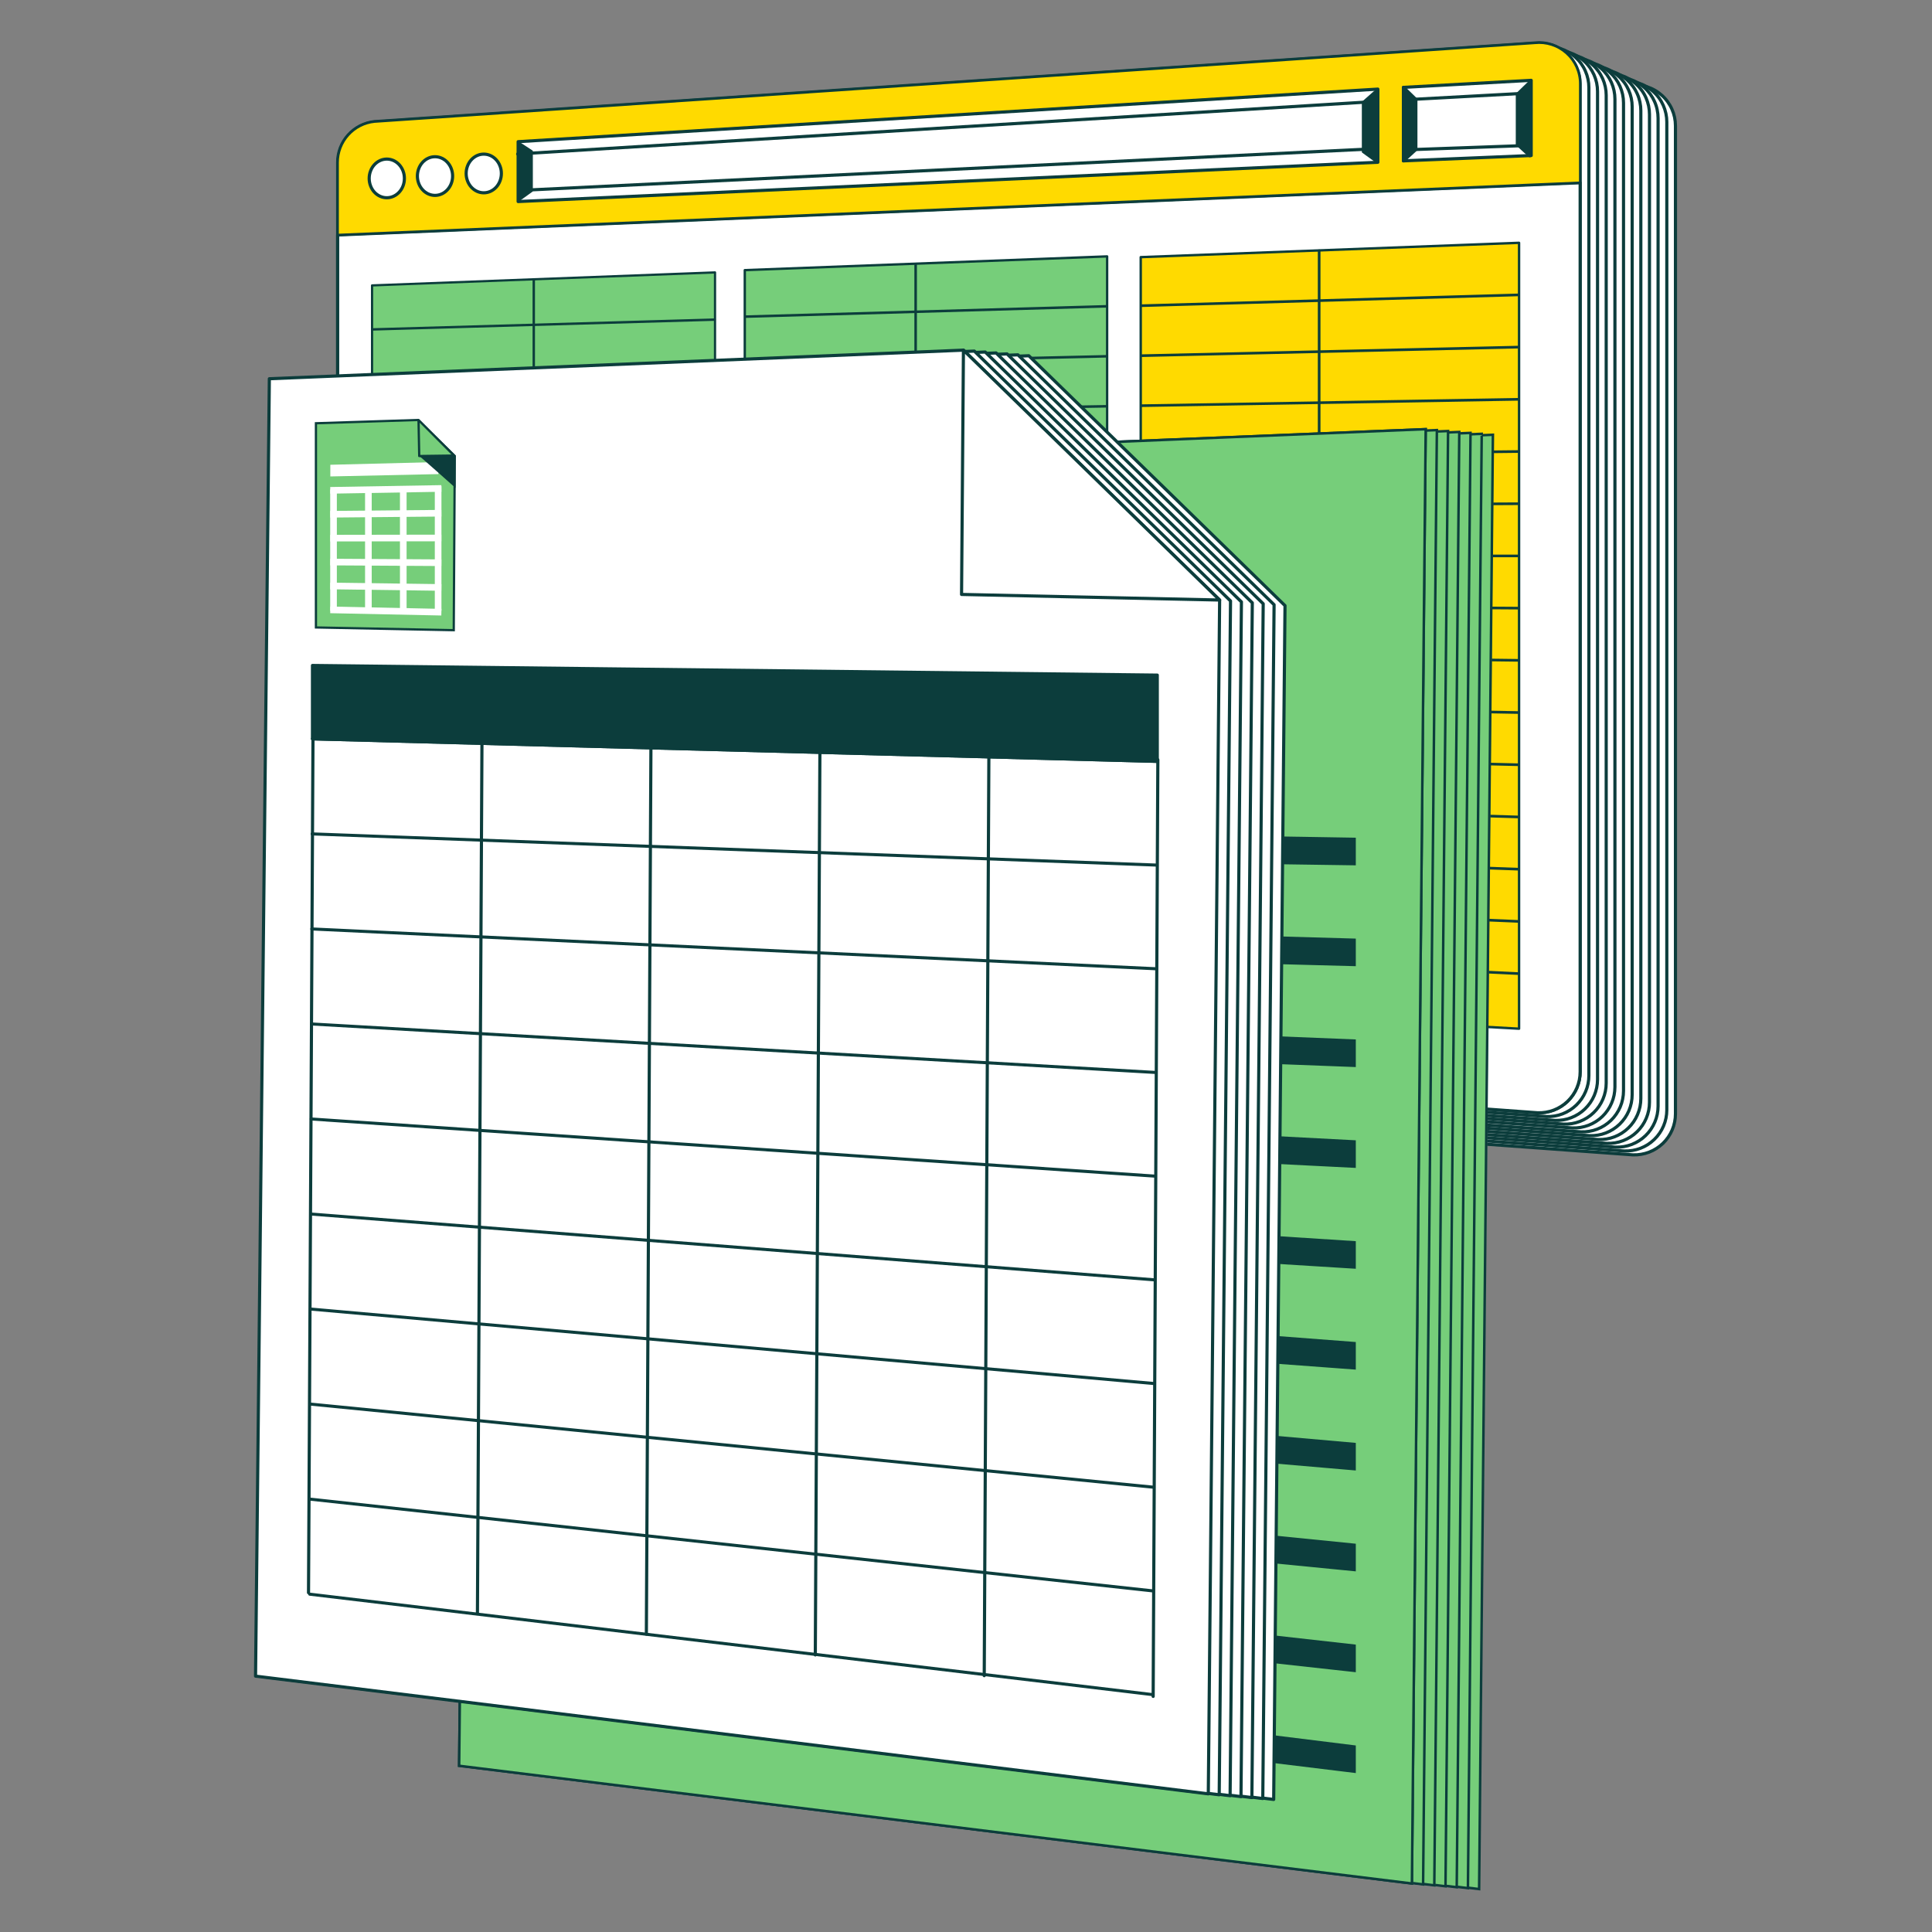 <svg xmlns="http://www.w3.org/2000/svg" xmlns:xlink="http://www.w3.org/1999/xlink" width="500" zoomAndPan="magnify" viewBox="0 0 375 375" height="500" preserveAspectRatio="xMidYMid meet" version="1.2"><rect x="0" y="0" width="375" height="375" fill="#808080" stroke="none"/><defs><clipPath id="4df55a8077"><path d="M 84 16 L 325.895 16 L 325.895 225 L 84 225 Z M 84 16 "/></clipPath><clipPath id="eae12db451"><path d="M 83 16 L 325.895 16 L 325.895 225 L 83 225 Z M 83 16 "/></clipPath><clipPath id="b22c5b8305"><path d="M 95 77 L 297 77 L 297 367.066 L 95 367.066 Z M 95 77 "/></clipPath><clipPath id="6c0696b68a"><path d="M 93 77 L 295 77 L 295 367.066 L 93 367.066 Z M 93 77 "/></clipPath><clipPath id="9d358bb4a9"><path d="M 90 77 L 293 77 L 293 367.066 L 90 367.066 Z M 90 77 "/></clipPath><clipPath id="b20746a891"><path d="M 88 77 L 291 77 L 291 367.066 L 88 367.066 Z M 88 77 "/></clipPath><clipPath id="422e8b8c06"><path d="M 86 76 L 289 76 L 289 367.066 L 86 367.066 Z M 86 76 "/></clipPath><clipPath id="49a5a05d2c"><path d="M 84 76 L 286 76 L 286 367.066 L 84 367.066 Z M 84 76 "/></clipPath><clipPath id="7050534834"><path d="M 82 76 L 284 76 L 284 367.066 L 82 367.066 Z M 82 76 "/></clipPath><clipPath id="317880407c"><path d="M 82 76 L 284 76 L 284 367.066 L 82 367.066 Z M 82 76 "/></clipPath><clipPath id="df6a760ee8"><path d="M 49.145 67 L 237 67 L 237 349 L 49.145 349 Z M 49.145 67 "/></clipPath><clipPath id="81c2149c52"><path d="M 49.145 67 L 238 67 L 238 349 L 49.145 349 Z M 49.145 67 "/></clipPath><clipPath id="653c6b7db2"><path d="M 49.145 76 L 104 76 L 104 114 L 49.145 114 Z M 49.145 76 "/></clipPath><clipPath id="fe710f1b9d"><path d="M 49.145 81 L 104 81 L 104 119 L 49.145 119 Z M 49.145 81 "/></clipPath><clipPath id="b14f427251"><path d="M 49.145 86 L 104 86 L 104 123 L 49.145 123 Z M 49.145 86 "/></clipPath><clipPath id="a628591467"><path d="M 49.145 90 L 104 90 L 104 128 L 49.145 128 Z M 49.145 90 "/></clipPath><clipPath id="a6013d1641"><path d="M 49.145 95 L 104 95 L 104 133 L 49.145 133 Z M 49.145 95 "/></clipPath><clipPath id="cf0770f80b"><path d="M 49.145 100 L 104 100 L 104 138 L 49.145 138 Z M 49.145 100 "/></clipPath></defs><g id="c427517d2a"><g clip-rule="nonzero" clip-path="url(#4df55a8077)"><path style=" stroke:none;fill-rule:nonzero;fill:#ffffff;fill-opacity:1;" d="M 316.598 16.504 L 91.188 31.773 C 90.699 31.828 90.223 31.922 89.754 32.062 C 89.285 32.199 88.832 32.379 88.398 32.602 C 87.965 32.824 87.551 33.086 87.164 33.383 C 86.777 33.68 86.418 34.012 86.094 34.375 C 85.766 34.738 85.477 35.129 85.219 35.547 C 84.965 35.961 84.75 36.398 84.578 36.855 C 84.402 37.312 84.27 37.781 84.184 38.262 C 84.094 38.742 84.051 39.227 84.051 39.715 L 84.051 199.852 C 84.051 200.363 84.098 200.871 84.195 201.371 C 84.293 201.875 84.438 202.363 84.629 202.84 C 84.82 203.312 85.055 203.766 85.332 204.195 C 85.613 204.625 85.93 205.023 86.285 205.391 C 86.641 205.762 87.027 206.09 87.445 206.383 C 87.867 206.68 88.309 206.93 88.777 207.137 C 89.246 207.348 89.727 207.508 90.227 207.621 C 90.727 207.738 91.23 207.805 91.742 207.824 L 317.156 224.215 C 317.691 224.234 318.223 224.199 318.75 224.109 C 319.277 224.023 319.793 223.883 320.293 223.691 C 320.793 223.5 321.27 223.262 321.719 222.973 C 322.172 222.684 322.59 222.355 322.977 221.984 C 323.359 221.613 323.707 221.207 324.008 220.766 C 324.312 220.324 324.57 219.855 324.777 219.363 C 324.988 218.871 325.145 218.363 325.25 217.836 C 325.359 217.312 325.41 216.781 325.41 216.246 L 325.41 24.43 C 325.41 23.871 325.352 23.32 325.238 22.773 C 325.121 22.227 324.949 21.699 324.719 21.188 C 324.492 20.676 324.215 20.195 323.887 19.746 C 323.559 19.293 323.188 18.879 322.77 18.508 C 322.355 18.133 321.906 17.805 321.422 17.527 C 320.938 17.246 320.43 17.023 319.898 16.848 C 319.367 16.676 318.82 16.562 318.266 16.504 C 317.711 16.445 317.156 16.445 316.598 16.504 Z M 316.598 16.504 "/></g><g clip-rule="nonzero" clip-path="url(#eae12db451)"><path style="fill:none;stroke-width:1.39;stroke-linecap:round;stroke-linejoin:round;stroke:#0c3d3c;stroke-opacity:1;stroke-miterlimit:4;" d="M 605.678 19.291 L 94.922 53.907 C 93.815 54.031 92.735 54.243 91.673 54.562 C 90.611 54.872 89.584 55.279 88.602 55.784 C 87.619 56.289 86.681 56.882 85.805 57.555 C 84.929 58.228 84.114 58.981 83.38 59.804 C 82.636 60.628 81.981 61.513 81.397 62.461 C 80.822 63.399 80.335 64.391 79.945 65.427 C 79.547 66.463 79.246 67.526 79.052 68.615 C 78.848 69.704 78.751 70.802 78.751 71.909 L 78.751 434.931 C 78.751 436.091 78.857 437.242 79.078 438.375 C 79.299 439.518 79.627 440.624 80.061 441.705 C 80.494 442.776 81.025 443.803 81.654 444.778 C 82.291 445.752 83.008 446.655 83.813 447.487 C 84.619 448.329 85.495 449.072 86.442 449.737 C 87.398 450.41 88.398 450.976 89.46 451.446 C 90.523 451.924 91.611 452.287 92.744 452.544 C 93.877 452.809 95.019 452.96 96.179 453.004 L 606.943 490.161 C 608.156 490.205 609.36 490.125 610.555 489.922 C 611.75 489.727 612.918 489.408 614.051 488.974 C 615.184 488.54 616.264 488 617.281 487.345 C 618.308 486.689 619.255 485.946 620.132 485.104 C 620.999 484.263 621.787 483.342 622.468 482.342 C 623.159 481.341 623.743 480.278 624.212 479.163 C 624.69 478.047 625.044 476.896 625.283 475.7 C 625.531 474.514 625.646 473.309 625.646 472.096 L 625.646 37.259 C 625.646 35.992 625.513 34.744 625.256 33.504 C 624.991 32.264 624.601 31.069 624.079 29.909 C 623.566 28.749 622.937 27.66 622.194 26.641 C 621.45 25.614 620.61 24.675 619.662 23.834 C 618.724 22.984 617.706 22.24 616.609 21.612 C 615.511 20.974 614.361 20.469 613.157 20.071 C 611.953 19.681 610.714 19.424 609.457 19.291 C 608.2 19.159 606.943 19.159 605.678 19.291 Z M 605.678 19.291 " transform="matrix(0.441,0,0,0.441,49.296,7.994)"/></g><path style="fill-rule:nonzero;fill:#ffffff;fill-opacity:1;stroke-width:1.39;stroke-linecap:round;stroke-linejoin:round;stroke:#0c3d3c;stroke-opacity:1;stroke-miterlimit:4;" d="M 601.872 17.609 L 91.107 52.233 C 90.009 52.348 88.929 52.561 87.867 52.879 C 86.805 53.189 85.778 53.606 84.796 54.11 C 83.805 54.606 82.875 55.199 81.999 55.872 C 81.114 56.554 80.308 57.298 79.565 58.122 C 78.83 58.945 78.166 59.831 77.591 60.778 C 77.016 61.726 76.529 62.709 76.131 63.745 C 75.732 64.781 75.44 65.844 75.237 66.933 C 75.033 68.022 74.936 69.12 74.936 70.227 L 74.936 433.23 C 74.936 434.39 75.051 435.542 75.272 436.675 C 75.485 437.817 75.812 438.924 76.246 440.005 C 76.679 441.076 77.219 442.103 77.848 443.077 C 78.476 444.051 79.193 444.955 79.999 445.787 C 80.804 446.628 81.689 447.372 82.636 448.036 C 83.583 448.709 84.592 449.276 85.646 449.745 C 86.708 450.224 87.805 450.587 88.938 450.843 C 90.062 451.109 91.213 451.26 92.373 451.304 L 603.128 488.461 C 604.341 488.505 605.545 488.425 606.74 488.221 C 607.944 488.027 609.103 487.708 610.236 487.274 C 611.369 486.84 612.449 486.291 613.475 485.645 C 614.493 484.989 615.44 484.245 616.317 483.395 C 617.193 482.554 617.972 481.633 618.653 480.633 C 619.344 479.632 619.928 478.578 620.397 477.462 C 620.875 476.347 621.229 475.195 621.477 474 C 621.716 472.813 621.84 471.609 621.84 470.396 L 621.84 35.576 C 621.84 34.31 621.707 33.061 621.442 31.822 C 621.176 30.582 620.787 29.386 620.273 28.226 C 619.76 27.075 619.131 25.986 618.379 24.959 C 617.636 23.932 616.795 23.002 615.856 22.152 C 614.909 21.302 613.892 20.567 612.794 19.929 C 611.696 19.3 610.546 18.787 609.342 18.397 C 608.138 18.007 606.908 17.742 605.651 17.609 C 604.385 17.476 603.128 17.476 601.872 17.609 Z M 601.872 17.609 " transform="matrix(0.441,0,0,0.441,49.296,7.994)"/><path style="fill-rule:nonzero;fill:#ffffff;fill-opacity:1;stroke-width:1.39;stroke-linecap:round;stroke-linejoin:round;stroke:#0c3d3c;stroke-opacity:1;stroke-miterlimit:4;" d="M 598.057 15.926 L 87.301 50.55 C 86.194 50.666 85.115 50.878 84.052 51.197 C 82.99 51.516 81.972 51.923 80.981 52.428 C 79.999 52.933 79.06 53.517 78.184 54.199 C 77.308 54.872 76.494 55.616 75.759 56.448 C 75.015 57.272 74.36 58.148 73.785 59.096 C 73.201 60.043 72.714 61.035 72.325 62.071 C 71.926 63.098 71.625 64.161 71.431 65.25 C 71.227 66.339 71.13 67.446 71.13 68.553 L 71.13 431.548 C 71.13 432.708 71.245 433.859 71.457 435.001 C 71.679 436.135 72.006 437.242 72.449 438.313 C 72.882 439.394 73.413 440.421 74.042 441.386 C 74.67 442.36 75.396 443.263 76.201 444.096 C 77.007 444.937 77.883 445.681 78.83 446.354 C 79.777 447.018 80.786 447.585 81.84 448.054 C 82.902 448.532 83.999 448.895 85.123 449.152 C 86.256 449.418 87.398 449.568 88.558 449.613 L 599.322 486.769 C 600.535 486.813 601.73 486.734 602.925 486.53 C 604.12 486.326 605.288 486.008 606.412 485.574 C 607.545 485.14 608.625 484.591 609.643 483.944 C 610.67 483.289 611.608 482.545 612.484 481.704 C 613.352 480.863 614.13 479.942 614.821 478.941 C 615.502 477.941 616.087 476.887 616.556 475.771 C 617.034 474.655 617.388 473.504 617.636 472.317 C 617.875 471.131 617.998 469.935 617.998 468.722 L 617.998 33.903 C 617.998 32.636 617.866 31.388 617.6 30.148 C 617.343 28.908 616.954 27.713 616.432 26.562 C 615.918 25.402 615.29 24.312 614.546 23.285 C 613.803 22.267 612.962 21.328 612.024 20.487 C 611.086 19.637 610.068 18.893 608.97 18.264 C 607.873 17.627 606.731 17.113 605.527 16.723 C 604.323 16.334 603.093 16.068 601.836 15.935 C 600.579 15.802 599.322 15.802 598.057 15.926 Z M 598.057 15.926 " transform="matrix(0.441,0,0,0.441,49.296,7.994)"/><path style="fill-rule:nonzero;fill:#ffffff;fill-opacity:1;stroke-width:1.39;stroke-linecap:round;stroke-linejoin:round;stroke:#0c3d3c;stroke-opacity:1;stroke-miterlimit:4;" d="M 594.251 14.253 L 83.486 48.859 C 82.388 48.974 81.309 49.196 80.246 49.506 C 79.184 49.824 78.158 50.232 77.175 50.736 C 76.184 51.241 75.254 51.826 74.378 52.507 C 73.493 53.18 72.688 53.933 71.944 54.757 C 71.209 55.58 70.546 56.466 69.97 57.404 C 69.395 58.352 68.908 59.344 68.51 60.38 C 68.111 61.416 67.819 62.479 67.616 63.568 C 67.421 64.657 67.315 65.755 67.324 66.862 L 67.324 429.856 C 67.315 431.017 67.43 432.168 67.651 433.31 C 67.873 434.443 68.2 435.55 68.634 436.631 C 69.067 437.702 69.598 438.729 70.227 439.704 C 70.864 440.678 71.581 441.581 72.387 442.413 C 73.192 443.246 74.068 443.998 75.015 444.662 C 75.971 445.327 76.972 445.893 78.034 446.372 C 79.096 446.841 80.184 447.204 81.317 447.47 C 82.45 447.726 83.592 447.877 84.752 447.921 L 595.508 485.104 C 596.72 485.14 597.933 485.06 599.128 484.865 C 600.323 484.662 601.491 484.343 602.624 483.909 C 603.757 483.475 604.837 482.926 605.864 482.271 C 606.89 481.615 607.837 480.872 608.705 480.021 C 609.581 479.18 610.36 478.259 611.05 477.259 C 611.732 476.249 612.316 475.195 612.785 474.071 C 613.254 472.955 613.617 471.795 613.856 470.608 C 614.095 469.422 614.21 468.217 614.21 467.004 L 614.21 32.22 C 614.21 30.954 614.077 29.705 613.821 28.465 C 613.555 27.226 613.166 26.021 612.652 24.87 C 612.139 23.71 611.511 22.621 610.758 21.594 C 610.015 20.575 609.174 19.637 608.236 18.787 C 607.289 17.937 606.271 17.202 605.173 16.564 C 604.076 15.935 602.925 15.422 601.721 15.032 C 600.517 14.642 599.287 14.377 598.03 14.244 C 596.765 14.12 595.508 14.12 594.251 14.253 Z M 594.251 14.253 " transform="matrix(0.441,0,0,0.441,49.296,7.994)"/><path style="fill-rule:nonzero;fill:#ffffff;fill-opacity:1;stroke-width:1.39;stroke-linecap:round;stroke-linejoin:round;stroke:#0c3d3c;stroke-opacity:1;stroke-miterlimit:4;" d="M 590.436 12.57 L 79.68 47.177 C 78.574 47.292 77.494 47.513 76.432 47.823 C 75.369 48.142 74.343 48.549 73.36 49.054 C 72.369 49.559 71.44 50.143 70.563 50.825 C 69.678 51.498 68.873 52.251 68.129 53.074 C 67.395 53.898 66.731 54.783 66.155 55.722 C 65.571 56.669 65.084 57.661 64.695 58.697 C 64.297 59.733 63.996 60.796 63.801 61.885 C 63.597 62.974 63.5 64.072 63.5 65.179 L 63.5 428.183 C 63.5 429.343 63.606 430.485 63.828 431.628 C 64.049 432.77 64.385 433.877 64.819 434.948 C 65.253 436.029 65.784 437.047 66.412 438.021 C 67.049 438.995 67.766 439.898 68.572 440.731 C 69.377 441.572 70.253 442.316 71.209 442.98 C 72.156 443.644 73.157 444.22 74.219 444.689 C 75.281 445.158 76.378 445.53 77.503 445.787 C 78.636 446.053 79.777 446.203 80.937 446.239 L 591.702 483.413 C 592.914 483.457 594.118 483.378 595.313 483.174 C 596.508 482.979 597.676 482.66 598.809 482.226 C 599.942 481.793 601.013 481.244 602.04 480.597 C 603.058 479.942 604.014 479.198 604.881 478.357 C 605.757 477.515 606.536 476.595 607.227 475.594 C 607.908 474.593 608.492 473.539 608.961 472.424 C 609.439 471.299 609.793 470.148 610.041 468.961 C 610.28 467.775 610.404 466.57 610.404 465.357 L 610.404 30.538 C 610.404 29.271 610.271 28.023 610.006 26.783 C 609.74 25.543 609.36 24.348 608.837 23.188 C 608.324 22.028 607.696 20.939 606.952 19.92 C 606.209 18.893 605.368 17.954 604.421 17.104 C 603.483 16.263 602.465 15.519 601.367 14.89 C 600.27 14.253 599.119 13.739 597.915 13.35 C 596.711 12.96 595.481 12.703 594.215 12.57 C 592.959 12.437 591.702 12.437 590.436 12.57 Z M 590.436 12.57 " transform="matrix(0.441,0,0,0.441,49.296,7.994)"/><path style="fill-rule:nonzero;fill:#ffffff;fill-opacity:1;stroke-width:1.39;stroke-linecap:round;stroke-linejoin:round;stroke:#0c3d3c;stroke-opacity:1;stroke-miterlimit:4;" d="M 586.63 10.888 L 75.874 45.503 C 74.768 45.618 73.688 45.831 72.626 46.149 C 71.563 46.459 70.537 46.867 69.545 47.371 C 68.563 47.876 67.634 48.469 66.748 49.142 C 65.872 49.815 65.058 50.568 64.323 51.392 C 63.58 52.215 62.925 53.101 62.341 54.048 C 61.765 54.987 61.278 55.979 60.88 57.015 C 60.491 58.051 60.19 59.114 59.986 60.203 C 59.791 61.292 59.685 62.39 59.694 63.497 L 59.694 426.5 C 59.694 427.66 59.8 428.812 60.022 429.945 C 60.243 431.087 60.57 432.194 61.004 433.266 C 61.438 434.346 61.978 435.373 62.606 436.339 C 63.235 437.313 63.951 438.216 64.766 439.057 C 65.571 439.889 66.447 440.633 67.395 441.306 C 68.342 441.97 69.351 442.537 70.413 443.007 C 71.466 443.485 72.564 443.848 73.697 444.105 C 74.83 444.37 75.971 444.521 77.131 444.556 L 587.887 481.713 C 589.099 481.757 590.303 481.677 591.507 481.474 C 592.702 481.279 593.861 480.96 594.994 480.526 C 596.127 480.092 597.207 479.543 598.225 478.897 C 599.252 478.242 600.199 477.498 601.075 476.656 C 601.942 475.815 602.721 474.894 603.412 473.894 C 604.102 472.893 604.677 471.839 605.155 470.723 C 605.625 469.599 605.987 468.448 606.226 467.261 C 606.465 466.074 606.589 464.87 606.589 463.657 L 606.589 28.864 C 606.589 27.598 606.457 26.34 606.2 25.1 C 605.934 23.861 605.545 22.665 605.031 21.505 C 604.518 20.354 603.89 19.256 603.146 18.238 C 602.394 17.21 601.553 16.272 600.615 15.431 C 599.677 14.58 598.65 13.837 597.561 13.208 C 596.464 12.57 595.313 12.066 594.1 11.676 C 592.897 11.277 591.666 11.021 590.409 10.888 C 589.153 10.755 587.887 10.755 586.63 10.888 Z M 586.63 10.888 " transform="matrix(0.441,0,0,0.441,49.296,7.994)"/><path style="fill-rule:nonzero;fill:#ffffff;fill-opacity:1;stroke-width:1.39;stroke-linecap:round;stroke-linejoin:round;stroke:#0c3d3c;stroke-opacity:1;stroke-miterlimit:4;" d="M 582.824 9.196 L 72.059 43.82 C 70.962 43.936 69.873 44.148 68.811 44.467 C 67.749 44.786 66.722 45.193 65.739 45.698 C 64.748 46.194 63.819 46.787 62.942 47.46 C 62.066 48.133 61.252 48.886 60.508 49.709 C 59.774 50.533 59.11 51.418 58.535 52.366 C 57.959 53.313 57.472 54.305 57.074 55.332 C 56.676 56.368 56.375 57.431 56.18 58.52 C 55.977 59.609 55.879 60.716 55.879 61.823 L 55.879 424.844 C 55.879 425.996 55.994 427.147 56.216 428.289 C 56.437 429.423 56.764 430.529 57.198 431.61 C 57.632 432.681 58.163 433.709 58.8 434.683 C 59.429 435.657 60.145 436.56 60.951 437.392 C 61.756 438.225 62.641 438.977 63.589 439.642 C 64.536 440.306 65.545 440.872 66.598 441.351 C 67.66 441.82 68.758 442.183 69.891 442.449 C 71.015 442.705 72.156 442.856 73.316 442.9 L 584.081 480.048 C 585.293 480.092 586.497 480.013 587.692 479.809 C 588.887 479.614 590.055 479.295 591.188 478.861 C 592.312 478.428 593.392 477.887 594.419 477.232 C 595.437 476.586 596.384 475.833 597.26 474.992 C 598.136 474.15 598.915 473.23 599.597 472.229 C 600.287 471.228 600.863 470.174 601.341 469.059 C 601.819 467.943 602.173 466.792 602.412 465.605 C 602.659 464.41 602.783 463.214 602.783 462.001 L 602.783 27.173 C 602.783 25.906 602.651 24.649 602.385 23.409 C 602.119 22.178 601.73 20.974 601.217 19.823 C 600.703 18.663 600.075 17.574 599.331 16.546 C 598.588 15.528 597.738 14.589 596.8 13.739 C 595.862 12.898 594.844 12.154 593.746 11.525 C 592.649 10.888 591.498 10.374 590.294 9.985 C 589.091 9.595 587.86 9.329 586.595 9.196 C 585.338 9.064 584.081 9.064 582.824 9.196 Z M 582.824 9.196 " transform="matrix(0.441,0,0,0.441,49.296,7.994)"/><path style="fill-rule:nonzero;fill:#ffffff;fill-opacity:1;stroke-width:1.39;stroke-linecap:round;stroke-linejoin:round;stroke:#0c3d3c;stroke-opacity:1;stroke-miterlimit:4;" d="M 579 7.523 L 68.253 42.138 C 67.147 42.253 66.067 42.474 65.005 42.784 C 63.943 43.103 62.916 43.511 61.933 44.015 C 60.942 44.52 60.013 45.105 59.128 45.786 C 58.251 46.459 57.446 47.203 56.702 48.027 C 55.959 48.859 55.304 49.736 54.72 50.683 C 54.144 51.631 53.658 52.623 53.259 53.659 C 52.87 54.695 52.569 55.757 52.365 56.847 C 52.171 57.936 52.064 59.034 52.073 60.141 L 52.073 423.162 C 52.073 424.322 52.188 425.464 52.41 426.598 C 52.631 427.74 52.967 428.838 53.401 429.91 C 53.835 430.981 54.375 432.008 55.003 432.974 C 55.631 433.948 56.357 434.842 57.163 435.674 C 57.968 436.507 58.844 437.259 59.791 437.915 C 60.738 438.579 61.748 439.146 62.801 439.615 C 63.863 440.084 64.952 440.447 66.085 440.713 C 67.209 440.97 68.35 441.12 69.51 441.156 L 580.266 478.321 C 581.479 478.366 582.682 478.286 583.877 478.091 C 585.081 477.887 586.24 477.577 587.373 477.144 C 588.506 476.71 589.586 476.169 590.604 475.523 C 591.631 474.877 592.578 474.124 593.454 473.291 C 594.33 472.45 595.109 471.529 595.8 470.529 C 596.49 469.537 597.074 468.474 597.543 467.358 C 598.021 466.252 598.384 465.1 598.632 463.914 C 598.871 462.718 598.995 461.523 599.004 460.31 L 599.004 25.49 C 599.004 24.224 598.871 22.966 598.606 21.727 C 598.34 20.487 597.951 19.291 597.437 18.131 C 596.915 16.971 596.287 15.882 595.543 14.855 C 594.791 13.828 593.95 12.889 593.003 12.048 C 592.065 11.198 591.047 10.454 589.94 9.825 C 588.843 9.196 587.692 8.683 586.488 8.293 C 585.276 7.904 584.045 7.638 582.78 7.514 C 581.523 7.381 580.257 7.381 579 7.523 Z M 579 7.523 " transform="matrix(0.441,0,0,0.441,49.296,7.994)"/><path style="fill-rule:nonzero;fill:#ffffff;fill-opacity:1;stroke-width:1.39;stroke-linecap:round;stroke-linejoin:round;stroke:#0c3d3c;stroke-opacity:1;stroke-miterlimit:4;" d="M 575.194 5.84 L 64.429 40.464 C 63.332 40.579 62.243 40.792 61.181 41.111 C 60.119 41.421 59.101 41.837 58.11 42.333 C 57.127 42.838 56.189 43.431 55.313 44.104 C 54.436 44.777 53.631 45.53 52.888 46.353 C 52.144 47.177 51.489 48.062 50.914 49.01 C 50.33 49.957 49.843 50.94 49.453 51.976 C 49.055 53.012 48.754 54.075 48.559 55.164 C 48.356 56.253 48.258 57.351 48.258 58.458 L 48.258 421.479 C 48.267 422.639 48.373 423.782 48.604 424.915 C 48.825 426.058 49.152 427.156 49.586 428.227 C 50.029 429.299 50.56 430.326 51.188 431.291 C 51.825 432.265 52.542 433.159 53.348 433.992 C 54.153 434.824 55.029 435.577 55.977 436.232 C 56.924 436.896 57.924 437.463 58.986 437.932 C 60.039 438.402 61.137 438.774 62.261 439.031 C 63.394 439.287 64.536 439.438 65.686 439.482 L 576.451 476.639 C 577.664 476.683 578.867 476.603 580.062 476.409 C 581.257 476.205 582.426 475.886 583.559 475.452 C 584.692 475.018 585.771 474.478 586.798 473.823 C 587.816 473.176 588.763 472.424 589.639 471.582 C 590.516 470.741 591.294 469.82 591.985 468.82 C 592.666 467.819 593.251 466.756 593.72 465.641 C 594.198 464.525 594.552 463.374 594.8 462.187 C 595.039 460.992 595.162 459.796 595.162 458.583 L 595.162 23.808 C 595.162 22.541 595.03 21.293 594.764 20.053 C 594.499 18.813 594.109 17.618 593.596 16.458 C 593.074 15.307 592.445 14.209 591.702 13.19 C 590.958 12.163 590.117 11.224 589.17 10.383 C 588.232 9.533 587.214 8.798 586.117 8.16 C 585.019 7.532 583.868 7.018 582.665 6.628 C 581.461 6.23 580.231 5.973 578.965 5.84 C 577.708 5.707 576.451 5.707 575.194 5.84 Z M 575.194 5.84 " transform="matrix(0.441,0,0,0.441,49.296,7.994)"/><path style="fill-rule:nonzero;fill:#ffffff;fill-opacity:1;stroke-width:1.39;stroke-linecap:round;stroke-linejoin:round;stroke:#0c3d3c;stroke-opacity:1;stroke-miterlimit:4;" d="M 571.379 4.158 L 60.623 38.782 C 59.517 38.897 58.437 39.109 57.375 39.428 C 56.313 39.738 55.286 40.154 54.304 40.65 C 53.312 41.155 52.383 41.748 51.507 42.421 C 50.622 43.094 49.816 43.847 49.073 44.671 C 48.338 45.494 47.674 46.38 47.099 47.327 C 46.524 48.275 46.037 49.258 45.638 50.294 C 45.24 51.33 44.948 52.392 44.744 53.482 C 44.55 54.571 44.444 55.669 44.452 56.776 L 44.452 419.779 C 44.452 420.939 44.559 422.09 44.78 423.224 C 45.001 424.366 45.329 425.473 45.762 426.545 C 46.196 427.625 46.727 428.643 47.364 429.617 C 47.993 430.591 48.71 431.495 49.515 432.327 C 50.321 433.168 51.197 433.912 52.153 434.576 C 53.1 435.249 54.1 435.816 55.162 436.285 C 56.224 436.755 57.313 437.127 58.446 437.383 C 59.579 437.649 60.721 437.8 61.88 437.844 L 572.636 475.001 C 573.849 475.045 575.053 474.965 576.248 474.761 C 577.442 474.567 578.602 474.248 579.735 473.814 C 580.868 473.38 581.939 472.84 582.966 472.193 C 583.983 471.547 584.931 470.803 585.807 469.962 C 586.674 469.121 587.462 468.2 588.143 467.208 C 588.834 466.207 589.418 465.154 589.896 464.047 C 590.365 462.931 590.728 461.78 590.976 460.593 C 591.224 459.406 591.348 458.211 591.348 456.998 L 591.348 22.134 C 591.348 20.868 591.215 19.61 590.958 18.37 C 590.693 17.131 590.303 15.935 589.79 14.775 C 589.268 13.624 588.639 12.526 587.896 11.508 C 587.152 10.48 586.311 9.542 585.364 8.701 C 584.426 7.85 583.408 7.107 582.311 6.478 C 581.213 5.84 580.062 5.336 578.859 4.946 C 577.655 4.547 576.416 4.291 575.159 4.158 C 573.902 4.025 572.636 4.025 571.379 4.158 Z M 571.379 4.158 " transform="matrix(0.441,0,0,0.441,49.296,7.994)"/><path style="fill-rule:nonzero;fill:#ffffff;fill-opacity:1;stroke-width:1.39;stroke-linecap:round;stroke-linejoin:round;stroke:#0c3d3c;stroke-opacity:1;stroke-miterlimit:4;" d="M 567.573 2.484 L 56.809 37.09 C 55.711 37.206 54.622 37.418 53.569 37.737 C 52.507 38.056 51.48 38.463 50.489 38.968 C 49.506 39.473 48.577 40.057 47.692 40.739 C 46.816 41.412 46.01 42.156 45.267 42.988 C 44.523 43.812 43.868 44.688 43.293 45.636 C 42.718 46.583 42.231 47.575 41.832 48.611 C 41.434 49.638 41.142 50.701 40.938 51.79 C 40.735 52.879 40.638 53.986 40.638 55.093 L 40.638 418.088 C 40.638 419.248 40.753 420.399 40.974 421.541 C 41.186 422.675 41.514 423.782 41.956 424.862 C 42.39 425.934 42.921 426.961 43.55 427.935 C 44.178 428.9 44.904 429.812 45.709 430.645 C 46.515 431.477 47.391 432.23 48.338 432.894 C 49.285 433.558 50.294 434.125 51.356 434.603 C 52.41 435.072 53.507 435.435 54.64 435.701 C 55.764 435.958 56.915 436.108 58.074 436.153 L 568.83 473.309 C 570.043 473.353 571.247 473.274 572.442 473.07 C 573.636 472.875 574.805 472.557 575.938 472.123 C 577.071 471.689 578.151 471.14 579.168 470.493 C 580.195 469.838 581.142 469.094 582.018 468.253 C 582.886 467.403 583.674 466.482 584.355 465.49 C 585.046 464.489 585.63 463.427 586.099 462.311 C 586.577 461.195 586.931 460.044 587.179 458.857 C 587.418 457.662 587.542 456.467 587.542 455.253 L 587.542 20.451 C 587.542 19.185 587.409 17.928 587.143 16.688 C 586.878 15.457 586.488 14.253 585.975 13.102 C 585.462 11.942 584.833 10.852 584.09 9.825 C 583.346 8.798 582.496 7.868 581.558 7.018 C 580.611 6.168 579.593 5.433 578.496 4.795 C 577.398 4.167 576.248 3.653 575.044 3.263 C 573.84 2.874 572.61 2.608 571.353 2.475 C 570.087 2.342 568.83 2.342 567.573 2.484 Z M 567.573 2.484 " transform="matrix(0.441,0,0,0.441,49.296,7.994)"/><path style="fill-rule:nonzero;fill:#ffffff;fill-opacity:1;stroke-width:1.39;stroke-linecap:round;stroke-linejoin:round;stroke:#0c3d3c;stroke-opacity:1;stroke-miterlimit:4;" d="M 563.759 0.802 L 53.003 35.408 C 51.896 35.523 50.816 35.744 49.754 36.054 C 48.692 36.373 47.665 36.781 46.683 37.285 C 45.692 37.79 44.762 38.383 43.886 39.056 C 43.01 39.729 42.195 40.482 41.461 41.306 C 40.717 42.129 40.062 43.015 39.478 43.962 C 38.903 44.901 38.416 45.893 38.018 46.929 C 37.628 47.965 37.327 49.027 37.124 50.117 C 36.929 51.206 36.832 52.304 36.832 53.411 L 36.832 416.432 C 36.832 417.592 36.938 418.743 37.159 419.877 C 37.38 421.019 37.708 422.126 38.141 423.197 C 38.575 424.278 39.106 425.296 39.744 426.27 C 40.372 427.244 41.089 428.147 41.894 428.98 C 42.7 429.821 43.576 430.565 44.532 431.229 C 45.479 431.902 46.479 432.469 47.541 432.938 C 48.604 433.407 49.692 433.779 50.825 434.036 C 51.958 434.302 53.1 434.452 54.259 434.488 L 564.998 471.644 C 566.21 471.68 567.414 471.609 568.609 471.405 C 569.813 471.202 570.972 470.892 572.105 470.458 C 573.238 470.024 574.318 469.475 575.336 468.828 C 576.363 468.173 577.31 467.429 578.186 466.588 C 579.053 465.747 579.832 464.826 580.523 463.825 C 581.213 462.825 581.788 461.762 582.266 460.646 C 582.735 459.53 583.098 458.379 583.337 457.193 C 583.576 456.006 583.7 454.802 583.7 453.589 L 583.7 18.769 C 583.7 17.503 583.567 16.254 583.311 15.014 C 583.045 13.775 582.656 12.579 582.142 11.428 C 581.629 10.268 581.001 9.179 580.257 8.152 C 579.514 7.133 578.673 6.195 577.735 5.344 C 576.787 4.503 575.77 3.759 574.681 3.122 C 573.583 2.493 572.433 1.979 571.229 1.59 C 570.025 1.2 568.795 0.934 567.538 0.802 C 566.281 0.669 565.015 0.669 563.759 0.802 Z M 563.759 0.802 " transform="matrix(0.441,0,0,0.441,49.296,7.994)"/><path style="fill-rule:nonzero;fill:#ffffff;fill-opacity:1;stroke-width:1.39;stroke-linecap:round;stroke-linejoin:round;stroke:#0c3d3c;stroke-opacity:1;stroke-miterlimit:4;" d="M 36.832 85.29 L 36.832 416.432 C 36.832 417.592 36.938 418.743 37.159 419.877 C 37.38 421.019 37.708 422.126 38.141 423.197 C 38.575 424.278 39.106 425.296 39.744 426.27 C 40.372 427.244 41.089 428.147 41.894 428.98 C 42.7 429.821 43.576 430.565 44.532 431.229 C 45.479 431.902 46.479 432.469 47.541 432.938 C 48.604 433.407 49.692 433.779 50.825 434.036 C 51.958 434.302 53.1 434.452 54.259 434.488 L 564.998 471.644 C 566.21 471.68 567.414 471.609 568.609 471.405 C 569.813 471.202 570.972 470.892 572.105 470.458 C 573.238 470.024 574.318 469.475 575.336 468.828 C 576.363 468.173 577.31 467.429 578.186 466.588 C 579.053 465.747 579.832 464.826 580.523 463.825 C 581.213 462.825 581.788 461.762 582.266 460.646 C 582.735 459.53 583.098 458.379 583.337 457.193 C 583.576 456.006 583.7 454.802 583.7 453.589 L 583.7 62.293 Z M 36.832 85.29 " transform="matrix(0.441,0,0,0.441,49.296,7.994)"/><path style="fill-rule:nonzero;fill:#ffda00;fill-opacity:1;stroke-width:1.06;stroke-linecap:round;stroke-linejoin:round;stroke:#0c3d3c;stroke-opacity:1;stroke-miterlimit:4;" d="M 583.718 18.769 C 583.727 17.503 583.594 16.245 583.328 15.005 C 583.072 13.757 582.682 12.561 582.169 11.401 C 581.656 10.241 581.018 9.143 580.275 8.116 C 579.531 7.089 578.682 6.15 577.743 5.3 C 576.796 4.45 575.778 3.715 574.672 3.077 C 573.574 2.44 572.424 1.935 571.211 1.537 C 570.007 1.147 568.768 0.89 567.511 0.757 C 566.246 0.633 564.98 0.633 563.723 0.766 L 53.003 35.408 C 51.896 35.523 50.816 35.744 49.754 36.054 C 48.692 36.373 47.665 36.781 46.683 37.285 C 45.692 37.79 44.762 38.383 43.886 39.056 C 43.01 39.729 42.195 40.482 41.461 41.306 C 40.717 42.129 40.062 43.015 39.478 43.962 C 38.903 44.901 38.416 45.893 38.018 46.929 C 37.628 47.965 37.327 49.027 37.124 50.117 C 36.929 51.206 36.832 52.304 36.832 53.411 L 36.832 85.29 L 583.718 62.293 Z M 583.718 18.769 " transform="matrix(0.441,0,0,0.441,49.296,7.994)"/><path style="fill-rule:nonzero;fill:#ffffff;fill-opacity:1;stroke-width:1.39;stroke-linecap:round;stroke-linejoin:round;stroke:#0c3d3c;stroke-opacity:1;stroke-miterlimit:4;" d="M 66.208 60.398 C 66.208 61.531 66.014 62.611 65.624 63.656 C 65.226 64.701 64.668 65.622 63.943 66.419 C 63.217 67.216 62.376 67.827 61.429 68.261 C 60.473 68.695 59.49 68.907 58.464 68.907 C 57.428 68.907 56.446 68.695 55.499 68.261 C 54.543 67.827 53.711 67.216 52.976 66.419 C 52.25 65.622 51.693 64.701 51.303 63.656 C 50.905 62.611 50.71 61.531 50.71 60.398 C 50.71 59.273 50.905 58.184 51.303 57.148 C 51.693 56.103 52.25 55.182 52.976 54.385 C 53.711 53.588 54.543 52.968 55.499 52.534 C 56.446 52.109 57.428 51.888 58.464 51.888 C 59.49 51.888 60.473 52.109 61.429 52.534 C 62.376 52.968 63.217 53.588 63.943 54.385 C 64.668 55.182 65.226 56.103 65.624 57.148 C 66.014 58.184 66.208 59.273 66.208 60.398 Z M 66.208 60.398 " transform="matrix(0.441,0,0,0.441,49.296,7.994)"/><path style="fill-rule:nonzero;fill:#ffffff;fill-opacity:1;stroke-width:1.39;stroke-linecap:round;stroke-linejoin:round;stroke:#0c3d3c;stroke-opacity:1;stroke-miterlimit:4;" d="M 87.434 59.361 C 87.434 60.486 87.23 61.575 86.841 62.62 C 86.451 63.656 85.885 64.577 85.159 65.374 C 84.433 66.171 83.592 66.791 82.645 67.225 C 81.698 67.65 80.707 67.871 79.68 67.871 C 78.653 67.871 77.662 67.65 76.715 67.225 C 75.768 66.791 74.927 66.171 74.201 65.374 C 73.475 64.577 72.909 63.656 72.519 62.62 C 72.13 61.575 71.926 60.486 71.926 59.361 C 71.926 58.228 72.13 57.148 72.519 56.103 C 72.909 55.058 73.475 54.137 74.201 53.34 C 74.927 52.543 75.768 51.932 76.715 51.498 C 77.662 51.064 78.653 50.852 79.68 50.852 C 80.707 50.852 81.698 51.064 82.645 51.498 C 83.592 51.932 84.433 52.543 85.159 53.34 C 85.885 54.137 86.451 55.058 86.841 56.103 C 87.23 57.148 87.434 58.228 87.434 59.361 Z M 87.434 59.361 " transform="matrix(0.441,0,0,0.441,49.296,7.994)"/><path style="fill-rule:nonzero;fill:#ffffff;fill-opacity:1;stroke-width:1.39;stroke-linecap:round;stroke-linejoin:round;stroke:#0c3d3c;stroke-opacity:1;stroke-miterlimit:4;" d="M 108.889 58.219 C 108.889 59.353 108.694 60.433 108.296 61.478 C 107.906 62.523 107.349 63.444 106.623 64.241 C 105.897 65.038 105.056 65.649 104.109 66.083 C 103.153 66.517 102.171 66.729 101.144 66.729 C 100.108 66.729 99.126 66.517 98.17 66.083 C 97.223 65.649 96.391 65.038 95.656 64.241 C 94.931 63.444 94.373 62.523 93.983 61.478 C 93.585 60.433 93.39 59.353 93.39 58.219 C 93.39 57.095 93.585 56.005 93.983 54.96 C 94.373 53.924 94.931 53.003 95.656 52.206 C 96.391 51.401 97.223 50.79 98.17 50.356 C 99.126 49.922 100.108 49.709 101.144 49.709 C 102.171 49.709 103.153 49.922 104.109 50.356 C 105.056 50.79 105.897 51.401 106.623 52.206 C 107.349 53.003 107.906 53.924 108.296 54.96 C 108.694 56.005 108.889 57.095 108.889 58.219 Z M 108.889 58.219 " transform="matrix(0.441,0,0,0.441,49.296,7.994)"/><path style="fill-rule:nonzero;fill:#ffffff;fill-opacity:1;stroke-width:1.39;stroke-linecap:round;stroke-linejoin:round;stroke:#0c3d3c;stroke-opacity:1;stroke-miterlimit:4;" d="M 116.271 44.228 L 494.658 21.089 L 494.658 53.287 L 116.271 70.581 Z M 116.271 44.228 " transform="matrix(0.441,0,0,0.441,49.296,7.994)"/><path style="fill-rule:nonzero;fill:#ffffff;fill-opacity:1;stroke-width:1.39;stroke-linecap:round;stroke-linejoin:round;stroke:#0c3d3c;stroke-opacity:1;stroke-miterlimit:4;" d="M 505.916 20.327 L 562.148 17.228 L 562.148 50.329 L 505.916 52.667 Z M 505.916 20.327 " transform="matrix(0.441,0,0,0.441,49.296,7.994)"/><path style="fill-rule:nonzero;fill:#0c3d3c;fill-opacity:1;stroke-width:0.42;stroke-linecap:round;stroke-linejoin:round;stroke:#0c3d3c;stroke-opacity:1;stroke-miterlimit:4;" d="M 116.271 44.228 L 122.537 48.328 L 122.537 66.003 L 116.271 70.537 Z M 116.271 44.228 " transform="matrix(0.441,0,0,0.441,49.296,7.994)"/><path style="fill-rule:nonzero;fill:#0c3d3c;fill-opacity:1;stroke-width:0.42;stroke-linecap:round;stroke-linejoin:round;stroke:#0c3d3c;stroke-opacity:1;stroke-miterlimit:4;" d="M 494.109 21.222 L 487.833 26.774 L 487.833 48.859 L 494.109 53.402 Z M 494.109 21.222 " transform="matrix(0.441,0,0,0.441,49.296,7.994)"/><path style="fill-rule:nonzero;fill:#ffffff;fill-opacity:1;stroke-width:1.39;stroke-linecap:round;stroke-linejoin:round;stroke:#0c3d3c;stroke-opacity:1;stroke-miterlimit:4;" d="M 119.891 65.542 L 491.046 47.46 " transform="matrix(0.441,0,0,0.441,49.296,7.994)"/><path style="fill-rule:nonzero;fill:#ffffff;fill-opacity:1;stroke-width:1.39;stroke-linecap:round;stroke-linejoin:round;stroke:#0c3d3c;stroke-opacity:1;stroke-miterlimit:4;" d="M 116.058 49.647 L 490.09 26.774 " transform="matrix(0.441,0,0,0.441,49.296,7.994)"/><path style="fill-rule:nonzero;fill:#0c3d3c;fill-opacity:1;stroke-width:1.39;stroke-linecap:round;stroke-linejoin:round;stroke:#0c3d3c;stroke-opacity:1;stroke-miterlimit:4;" d="M 505.916 20.327 L 511.386 25.65 L 511.386 47.664 L 505.916 52.667 Z M 505.916 20.327 " transform="matrix(0.441,0,0,0.441,49.296,7.994)"/><path style="fill-rule:nonzero;fill:#0c3d3c;fill-opacity:1;stroke-width:1.39;stroke-linecap:round;stroke-linejoin:round;stroke:#0c3d3c;stroke-opacity:1;stroke-miterlimit:4;" d="M 561.537 18.069 L 556.058 23.391 L 556.058 45.397 L 561.537 50.409 Z M 561.537 18.069 " transform="matrix(0.441,0,0,0.441,49.296,7.994)"/><path style="fill-rule:nonzero;fill:#0c3d3c;fill-opacity:1;stroke-width:1.39;stroke-linecap:round;stroke-linejoin:round;stroke:#0c3d3c;stroke-opacity:1;stroke-miterlimit:4;" d="M 511.386 47.664 L 557.43 46.017 " transform="matrix(0.441,0,0,0.441,49.296,7.994)"/><path style="fill-rule:nonzero;fill:#0c3d3c;fill-opacity:1;stroke-width:1.39;stroke-linecap:round;stroke-linejoin:round;stroke:#0c3d3c;stroke-opacity:1;stroke-miterlimit:4;" d="M 508.917 25.667 L 558.041 23.002 " transform="matrix(0.441,0,0,0.441,49.296,7.994)"/><path style="fill-rule:nonzero;fill:#ffda00;fill-opacity:1;stroke-width:1.06;stroke-linecap:round;stroke-linejoin:round;stroke:#0c3d3c;stroke-opacity:1;stroke-miterlimit:4;" d="M 390.294 425.464 L 390.294 95.048 L 556.81 88.743 L 556.81 434.638 Z M 390.294 425.464 " transform="matrix(0.441,0,0,0.441,49.296,7.994)"/><path style="fill:none;stroke-width:1.17;stroke-linecap:round;stroke-linejoin:round;stroke:#0c3d3c;stroke-opacity:1;stroke-miterlimit:4;" d="M 390.727 116.416 L 556.589 111.661 " transform="matrix(0.441,0,0,0.441,49.296,7.994)"/><path style="fill:none;stroke-width:1.17;stroke-linecap:round;stroke-linejoin:round;stroke:#0c3d3c;stroke-opacity:1;stroke-miterlimit:4;" d="M 390.727 138.421 L 556.589 134.64 " transform="matrix(0.441,0,0,0.441,49.296,7.994)"/><path style="fill:none;stroke-width:1.17;stroke-linecap:round;stroke-linejoin:round;stroke:#0c3d3c;stroke-opacity:1;stroke-miterlimit:4;" d="M 390.727 160.426 L 556.589 157.619 " transform="matrix(0.441,0,0,0.441,49.296,7.994)"/><path style="fill:none;stroke-width:1.17;stroke-linecap:round;stroke-linejoin:round;stroke:#0c3d3c;stroke-opacity:1;stroke-miterlimit:4;" d="M 390.727 182.432 L 556.589 180.599 " transform="matrix(0.441,0,0,0.441,49.296,7.994)"/><path style="fill:none;stroke-width:1.17;stroke-linecap:round;stroke-linejoin:round;stroke:#0c3d3c;stroke-opacity:1;stroke-miterlimit:4;" d="M 390.727 204.437 L 556.589 203.578 " transform="matrix(0.441,0,0,0.441,49.296,7.994)"/><path style="fill:none;stroke-width:1.17;stroke-linecap:round;stroke-linejoin:round;stroke:#0c3d3c;stroke-opacity:1;stroke-miterlimit:4;" d="M 390.727 226.451 L 556.589 226.558 " transform="matrix(0.441,0,0,0.441,49.296,7.994)"/><path style="fill:none;stroke-width:1.17;stroke-linecap:round;stroke-linejoin:round;stroke:#0c3d3c;stroke-opacity:1;stroke-miterlimit:4;" d="M 390.727 248.448 L 556.589 249.537 " transform="matrix(0.441,0,0,0.441,49.296,7.994)"/><path style="fill:none;stroke-width:1.17;stroke-linecap:round;stroke-linejoin:round;stroke:#0c3d3c;stroke-opacity:1;stroke-miterlimit:4;" d="M 390.727 270.462 L 556.589 272.507 " transform="matrix(0.441,0,0,0.441,49.296,7.994)"/><path style="fill:none;stroke-width:1.17;stroke-linecap:round;stroke-linejoin:round;stroke:#0c3d3c;stroke-opacity:1;stroke-miterlimit:4;" d="M 390.727 292.458 L 556.589 295.487 " transform="matrix(0.441,0,0,0.441,49.296,7.994)"/><path style="fill:none;stroke-width:1.17;stroke-linecap:round;stroke-linejoin:round;stroke:#0c3d3c;stroke-opacity:1;stroke-miterlimit:4;" d="M 390.727 314.473 L 556.589 318.466 " transform="matrix(0.441,0,0,0.441,49.296,7.994)"/><path style="fill:none;stroke-width:1.17;stroke-linecap:round;stroke-linejoin:round;stroke:#0c3d3c;stroke-opacity:1;stroke-miterlimit:4;" d="M 390.727 336.469 L 556.589 341.446 " transform="matrix(0.441,0,0,0.441,49.296,7.994)"/><path style="fill:none;stroke-width:1.17;stroke-linecap:round;stroke-linejoin:round;stroke:#0c3d3c;stroke-opacity:1;stroke-miterlimit:4;" d="M 390.727 358.483 L 556.589 364.434 " transform="matrix(0.441,0,0,0.441,49.296,7.994)"/><path style="fill:none;stroke-width:1.17;stroke-linecap:round;stroke-linejoin:round;stroke:#0c3d3c;stroke-opacity:1;stroke-miterlimit:4;" d="M 390.727 380.48 L 556.589 387.413 " transform="matrix(0.441,0,0,0.441,49.296,7.994)"/><path style="fill:none;stroke-width:1.17;stroke-linecap:round;stroke-linejoin:round;stroke:#0c3d3c;stroke-opacity:1;stroke-miterlimit:4;" d="M 390.727 402.494 L 556.589 410.393 " transform="matrix(0.441,0,0,0.441,49.296,7.994)"/><path style="fill:none;stroke-width:1.17;stroke-linecap:round;stroke-linejoin:round;stroke:#0c3d3c;stroke-opacity:1;stroke-miterlimit:4;" d="M 468.821 92.232 L 468.821 429.83 " transform="matrix(0.441,0,0,0.441,49.296,7.994)"/><path style="fill-rule:nonzero;fill:#76ce7a;fill-opacity:1;stroke-width:1.04;stroke-linecap:round;stroke-linejoin:round;stroke:#0c3d3c;stroke-opacity:1;stroke-miterlimit:4;" d="M 216.023 417.22 L 216.023 100.769 L 375.503 94.72 L 375.503 426.013 Z M 216.023 417.22 " transform="matrix(0.441,0,0,0.441,49.296,7.994)"/><path style="fill:none;stroke-width:1.12;stroke-linecap:round;stroke-linejoin:round;stroke:#0c3d3c;stroke-opacity:1;stroke-miterlimit:4;" d="M 216.439 121.233 L 375.291 116.682 " transform="matrix(0.441,0,0,0.441,49.296,7.994)"/><path style="fill:none;stroke-width:1.12;stroke-linecap:round;stroke-linejoin:round;stroke:#0c3d3c;stroke-opacity:1;stroke-miterlimit:4;" d="M 216.439 142.309 L 375.291 138.687 " transform="matrix(0.441,0,0,0.441,49.296,7.994)"/><path style="fill:none;stroke-width:1.12;stroke-linecap:round;stroke-linejoin:round;stroke:#0c3d3c;stroke-opacity:1;stroke-miterlimit:4;" d="M 216.439 163.393 L 375.291 160.692 " transform="matrix(0.441,0,0,0.441,49.296,7.994)"/><path style="fill:none;stroke-width:1.12;stroke-linecap:round;stroke-linejoin:round;stroke:#0c3d3c;stroke-opacity:1;stroke-miterlimit:4;" d="M 216.439 184.46 L 375.291 182.697 " transform="matrix(0.441,0,0,0.441,49.296,7.994)"/><path style="fill:none;stroke-width:1.12;stroke-linecap:round;stroke-linejoin:round;stroke:#0c3d3c;stroke-opacity:1;stroke-miterlimit:4;" d="M 216.439 205.544 L 375.291 204.712 " transform="matrix(0.441,0,0,0.441,49.296,7.994)"/><path style="fill:none;stroke-width:1.12;stroke-linecap:round;stroke-linejoin:round;stroke:#0c3d3c;stroke-opacity:1;stroke-miterlimit:4;" d="M 216.439 226.611 L 375.291 226.717 " transform="matrix(0.441,0,0,0.441,49.296,7.994)"/><path style="fill:none;stroke-width:1.12;stroke-linecap:round;stroke-linejoin:round;stroke:#0c3d3c;stroke-opacity:1;stroke-miterlimit:4;" d="M 216.439 247.686 L 375.291 248.731 " transform="matrix(0.441,0,0,0.441,49.296,7.994)"/><path style="fill:none;stroke-width:1.12;stroke-linecap:round;stroke-linejoin:round;stroke:#0c3d3c;stroke-opacity:1;stroke-miterlimit:4;" d="M 216.439 268.762 L 375.291 270.728 " transform="matrix(0.441,0,0,0.441,49.296,7.994)"/><path style="fill:none;stroke-width:1.12;stroke-linecap:round;stroke-linejoin:round;stroke:#0c3d3c;stroke-opacity:1;stroke-miterlimit:4;" d="M 216.439 289.837 L 375.291 292.742 " transform="matrix(0.441,0,0,0.441,49.296,7.994)"/><path style="fill:none;stroke-width:1.12;stroke-linecap:round;stroke-linejoin:round;stroke:#0c3d3c;stroke-opacity:1;stroke-miterlimit:4;" d="M 216.439 310.913 L 375.291 314.747 " transform="matrix(0.441,0,0,0.441,49.296,7.994)"/><path style="fill:none;stroke-width:1.12;stroke-linecap:round;stroke-linejoin:round;stroke:#0c3d3c;stroke-opacity:1;stroke-miterlimit:4;" d="M 216.439 331.988 L 375.291 336.761 " transform="matrix(0.441,0,0,0.441,49.296,7.994)"/><path style="fill:none;stroke-width:1.12;stroke-linecap:round;stroke-linejoin:round;stroke:#0c3d3c;stroke-opacity:1;stroke-miterlimit:4;" d="M 216.439 353.073 L 375.291 358.766 " transform="matrix(0.441,0,0,0.441,49.296,7.994)"/><path style="fill:none;stroke-width:1.12;stroke-linecap:round;stroke-linejoin:round;stroke:#0c3d3c;stroke-opacity:1;stroke-miterlimit:4;" d="M 216.439 374.139 L 375.291 380.781 " transform="matrix(0.441,0,0,0.441,49.296,7.994)"/><path style="fill:none;stroke-width:1.12;stroke-linecap:round;stroke-linejoin:round;stroke:#0c3d3c;stroke-opacity:1;stroke-miterlimit:4;" d="M 216.439 395.224 L 375.291 402.777 " transform="matrix(0.441,0,0,0.441,49.296,7.994)"/><path style="fill:none;stroke-width:1.12;stroke-linecap:round;stroke-linejoin:round;stroke:#0c3d3c;stroke-opacity:1;stroke-miterlimit:4;" d="M 291.223 98.068 L 291.223 421.4 " transform="matrix(0.441,0,0,0.441,49.296,7.994)"/><path style="fill-rule:nonzero;fill:#76ce7a;fill-opacity:1;stroke-width:0.98;stroke-linecap:round;stroke-linejoin:round;stroke:#0c3d3c;stroke-opacity:1;stroke-miterlimit:4;" d="M 51.976 407.001 L 51.976 107.49 L 202.923 101.769 L 202.923 415.316 Z M 51.976 407.001 " transform="matrix(0.441,0,0,0.441,49.296,7.994)"/><path style="fill:none;stroke-width:1.06;stroke-linecap:round;stroke-linejoin:round;stroke:#0c3d3c;stroke-opacity:1;stroke-miterlimit:4;" d="M 52.374 126.856 L 202.72 122.553 " transform="matrix(0.441,0,0,0.441,49.296,7.994)"/><path style="fill:none;stroke-width:1.06;stroke-linecap:round;stroke-linejoin:round;stroke:#0c3d3c;stroke-opacity:1;stroke-miterlimit:4;" d="M 52.374 146.807 L 202.72 143.38 " transform="matrix(0.441,0,0,0.441,49.296,7.994)"/><path style="fill:none;stroke-width:1.06;stroke-linecap:round;stroke-linejoin:round;stroke:#0c3d3c;stroke-opacity:1;stroke-miterlimit:4;" d="M 52.374 166.758 L 202.72 164.208 " transform="matrix(0.441,0,0,0.441,49.296,7.994)"/><path style="fill:none;stroke-width:1.06;stroke-linecap:round;stroke-linejoin:round;stroke:#0c3d3c;stroke-opacity:1;stroke-miterlimit:4;" d="M 52.374 186.7 L 202.72 185.044 " transform="matrix(0.441,0,0,0.441,49.296,7.994)"/><path style="fill:none;stroke-width:1.06;stroke-linecap:round;stroke-linejoin:round;stroke:#0c3d3c;stroke-opacity:1;stroke-miterlimit:4;" d="M 52.374 206.651 L 202.72 205.872 " transform="matrix(0.441,0,0,0.441,49.296,7.994)"/><path style="fill:none;stroke-width:1.06;stroke-linecap:round;stroke-linejoin:round;stroke:#0c3d3c;stroke-opacity:1;stroke-miterlimit:4;" d="M 52.374 226.602 L 202.72 226.699 " transform="matrix(0.441,0,0,0.441,49.296,7.994)"/><path style="fill:none;stroke-width:1.06;stroke-linecap:round;stroke-linejoin:round;stroke:#0c3d3c;stroke-opacity:1;stroke-miterlimit:4;" d="M 52.374 246.553 L 202.72 247.527 " transform="matrix(0.441,0,0,0.441,49.296,7.994)"/><path style="fill:none;stroke-width:1.06;stroke-linecap:round;stroke-linejoin:round;stroke:#0c3d3c;stroke-opacity:1;stroke-miterlimit:4;" d="M 52.374 266.486 L 202.72 268.363 " transform="matrix(0.441,0,0,0.441,49.296,7.994)"/><path style="fill:none;stroke-width:1.06;stroke-linecap:round;stroke-linejoin:round;stroke:#0c3d3c;stroke-opacity:1;stroke-miterlimit:4;" d="M 52.374 286.437 L 202.72 289.191 " transform="matrix(0.441,0,0,0.441,49.296,7.994)"/><path style="fill:none;stroke-width:1.06;stroke-linecap:round;stroke-linejoin:round;stroke:#0c3d3c;stroke-opacity:1;stroke-miterlimit:4;" d="M 52.374 306.388 L 202.72 310.018 " transform="matrix(0.441,0,0,0.441,49.296,7.994)"/><path style="fill:none;stroke-width:1.06;stroke-linecap:round;stroke-linejoin:round;stroke:#0c3d3c;stroke-opacity:1;stroke-miterlimit:4;" d="M 52.374 326.339 L 202.72 330.846 " transform="matrix(0.441,0,0,0.441,49.296,7.994)"/><path style="fill:none;stroke-width:1.06;stroke-linecap:round;stroke-linejoin:round;stroke:#0c3d3c;stroke-opacity:1;stroke-miterlimit:4;" d="M 52.374 346.281 L 202.72 351.682 " transform="matrix(0.441,0,0,0.441,49.296,7.994)"/><path style="fill:none;stroke-width:1.06;stroke-linecap:round;stroke-linejoin:round;stroke:#0c3d3c;stroke-opacity:1;stroke-miterlimit:4;" d="M 52.374 366.231 L 202.72 372.51 " transform="matrix(0.441,0,0,0.441,49.296,7.994)"/><path style="fill:none;stroke-width:1.06;stroke-linecap:round;stroke-linejoin:round;stroke:#0c3d3c;stroke-opacity:1;stroke-miterlimit:4;" d="M 52.374 386.182 L 202.72 393.337 " transform="matrix(0.441,0,0,0.441,49.296,7.994)"/><path style="fill:none;stroke-width:1.06;stroke-linecap:round;stroke-linejoin:round;stroke:#0c3d3c;stroke-opacity:1;stroke-miterlimit:4;" d="M 123.148 104.939 L 123.148 410.959 " transform="matrix(0.441,0,0,0.441,49.296,7.994)"/><path style=" stroke:none;fill-rule:nonzero;fill:#76ce7a;fill-opacity:1;" d="M 287.273 366.77 L 102.207 343.918 L 104.887 92.023 L 239.707 86.473 L 289.953 84.406 L 289.469 134.988 Z M 287.273 366.77 "/><g clip-rule="nonzero" clip-path="url(#b22c5b8305)"><path style="fill:none;stroke-width:1.1;stroke-linecap:butt;stroke-linejoin:miter;stroke:#0c3d3c;stroke-opacity:1;stroke-miterlimit:10;" d="M 539.232 813.324 L 119.891 761.521 L 125.963 190.49 L 431.451 177.907 L 545.304 173.222 L 544.206 287.889 Z M 539.232 813.324 " transform="matrix(0.441,0,0,0.441,49.296,7.994)"/></g><path style=" stroke:none;fill-rule:nonzero;fill:#76ce7a;fill-opacity:1;" d="M 285.098 366.586 L 100.031 343.738 L 102.711 91.844 L 237.531 86.293 L 287.777 84.223 L 287.293 134.809 Z M 285.098 366.586 "/><g clip-rule="nonzero" clip-path="url(#6c0696b68a)"><path style="fill:none;stroke-width:1.1;stroke-linecap:butt;stroke-linejoin:miter;stroke:#0c3d3c;stroke-opacity:1;stroke-miterlimit:10;" d="M 534.302 812.908 L 114.961 761.114 L 121.033 190.083 L 426.521 177.499 L 540.374 172.806 L 539.276 287.482 Z M 534.302 812.908 " transform="matrix(0.441,0,0,0.441,49.296,7.994)"/></g><path style=" stroke:none;fill-rule:nonzero;fill:#76ce7a;fill-opacity:1;" d="M 282.922 366.406 L 97.855 343.555 L 100.535 91.66 L 235.355 86.113 L 285.602 84.043 L 285.117 134.629 Z M 282.922 366.406 "/><g clip-rule="nonzero" clip-path="url(#9d358bb4a9)"><path style="fill:none;stroke-width:1.1;stroke-linecap:butt;stroke-linejoin:miter;stroke:#0c3d3c;stroke-opacity:1;stroke-miterlimit:10;" d="M 529.372 812.501 L 110.031 760.698 L 116.102 189.667 L 421.591 177.092 L 535.444 172.399 L 534.346 287.074 Z M 529.372 812.501 " transform="matrix(0.441,0,0,0.441,49.296,7.994)"/></g><path style=" stroke:none;fill-rule:nonzero;fill:#76ce7a;fill-opacity:1;" d="M 280.742 366.227 L 95.676 343.375 L 98.355 91.48 L 233.18 85.93 L 283.418 83.863 L 282.941 134.445 Z M 280.742 366.227 "/><g clip-rule="nonzero" clip-path="url(#b20746a891)"><path style="fill:none;stroke-width:1.1;stroke-linecap:butt;stroke-linejoin:miter;stroke:#0c3d3c;stroke-opacity:1;stroke-miterlimit:10;" d="M 524.433 812.094 L 105.092 760.29 L 111.164 189.259 L 416.661 176.676 L 530.496 171.991 L 529.416 286.658 Z M 524.433 812.094 " transform="matrix(0.441,0,0,0.441,49.296,7.994)"/></g><path style=" stroke:none;fill-rule:nonzero;fill:#76ce7a;fill-opacity:1;" d="M 278.566 366.043 L 93.5 343.195 L 96.18 91.301 L 231 85.75 L 281.242 83.684 L 280.762 134.266 Z M 278.566 366.043 "/><g clip-rule="nonzero" clip-path="url(#422e8b8c06)"><path style="fill:none;stroke-width:1.1;stroke-linecap:butt;stroke-linejoin:miter;stroke:#0c3d3c;stroke-opacity:1;stroke-miterlimit:10;" d="M 519.503 811.677 L 100.162 759.883 L 106.233 188.852 L 411.722 176.269 L 525.566 171.584 L 524.477 286.251 Z M 519.503 811.677 " transform="matrix(0.441,0,0,0.441,49.296,7.994)"/></g><path style=" stroke:none;fill-rule:nonzero;fill:#76ce7a;fill-opacity:1;" d="M 276.391 365.863 L 91.324 343.012 L 94.004 91.117 L 228.824 85.57 L 279.066 83.5 L 278.586 134.086 Z M 276.391 365.863 "/><g clip-rule="nonzero" clip-path="url(#49a5a05d2c)"><path style="fill:none;stroke-width:1.1;stroke-linecap:butt;stroke-linejoin:miter;stroke:#0c3d3c;stroke-opacity:1;stroke-miterlimit:10;" d="M 514.573 811.27 L 95.231 759.467 L 101.303 188.436 L 406.792 175.861 L 520.636 171.168 L 519.547 285.843 Z M 514.573 811.27 " transform="matrix(0.441,0,0,0.441,49.296,7.994)"/></g><path style=" stroke:none;fill-rule:nonzero;fill:#76ce7a;fill-opacity:1;" d="M 274.215 365.684 L 89.148 342.828 L 91.828 90.934 L 226.648 85.383 L 276.891 83.32 L 276.41 133.902 Z M 274.215 365.684 "/><g clip-rule="nonzero" clip-path="url(#7050534834)"><path style="fill:none;stroke-width:1.1;stroke-linecap:butt;stroke-linejoin:miter;stroke:#0c3d3c;stroke-opacity:1;stroke-miterlimit:10;" d="M 509.643 810.863 L 90.301 759.051 L 96.373 188.019 L 401.862 175.436 L 515.706 170.761 L 514.617 285.427 Z M 509.643 810.863 " transform="matrix(0.441,0,0,0.441,49.296,7.994)"/></g><path style=" stroke:none;fill-rule:nonzero;fill:#76ce7a;fill-opacity:1;" d="M 274.215 365.684 L 89.148 342.828 L 91.828 90.934 L 226.648 85.383 L 276.891 83.32 L 276.41 133.902 Z M 274.215 365.684 "/><g clip-rule="nonzero" clip-path="url(#317880407c)"><path style="fill:none;stroke-width:1.1;stroke-linecap:butt;stroke-linejoin:miter;stroke:#0c3d3c;stroke-opacity:1;stroke-miterlimit:10;" d="M 509.643 810.863 L 90.301 759.051 L 96.373 188.019 L 401.862 175.436 L 515.706 170.761 L 514.617 285.427 Z M 509.643 810.863 " transform="matrix(0.441,0,0,0.441,49.296,7.994)"/></g><path style="fill-rule:nonzero;fill:#0c3d3c;fill-opacity:1;stroke-width:0.97;stroke-linecap:butt;stroke-linejoin:miter;stroke:#0c3d3c;stroke-opacity:1;stroke-miterlimit:10;" d="M 118.147 345.014 L 484.47 351.062 L 484.47 362.247 L 118.147 356.96 Z M 118.147 345.014 " transform="matrix(0.441,0,0,0.441,49.296,7.994)"/><path style="fill-rule:nonzero;fill:#0c3d3c;fill-opacity:1;stroke-width:0.97;stroke-linecap:butt;stroke-linejoin:miter;stroke:#0c3d3c;stroke-opacity:1;stroke-miterlimit:10;" d="M 118.147 385.022 L 484.47 395.454 L 484.47 406.629 L 118.147 396.959 Z M 118.147 385.022 " transform="matrix(0.441,0,0,0.441,49.296,7.994)"/><path style="fill-rule:nonzero;fill:#0c3d3c;fill-opacity:1;stroke-width:0.97;stroke-linecap:butt;stroke-linejoin:miter;stroke:#0c3d3c;stroke-opacity:1;stroke-miterlimit:10;" d="M 118.147 425.03 L 484.47 439.836 L 484.47 451.021 L 118.147 436.967 Z M 118.147 425.03 " transform="matrix(0.441,0,0,0.441,49.296,7.994)"/><path style="fill-rule:nonzero;fill:#0c3d3c;fill-opacity:1;stroke-width:0.97;stroke-linecap:butt;stroke-linejoin:miter;stroke:#0c3d3c;stroke-opacity:1;stroke-miterlimit:10;" d="M 118.147 465.03 L 484.47 484.219 L 484.47 495.403 L 118.147 476.984 Z M 118.147 465.03 " transform="matrix(0.441,0,0,0.441,49.296,7.994)"/><path style="fill-rule:nonzero;fill:#0c3d3c;fill-opacity:1;stroke-width:0.97;stroke-linecap:butt;stroke-linejoin:miter;stroke:#0c3d3c;stroke-opacity:1;stroke-miterlimit:10;" d="M 118.147 505.038 L 484.47 528.61 L 484.47 539.786 L 118.147 516.983 Z M 118.147 505.038 " transform="matrix(0.441,0,0,0.441,49.296,7.994)"/><path style="fill-rule:nonzero;fill:#0c3d3c;fill-opacity:1;stroke-width:0.97;stroke-linecap:butt;stroke-linejoin:miter;stroke:#0c3d3c;stroke-opacity:1;stroke-miterlimit:10;" d="M 118.147 545.037 L 484.47 572.993 L 484.47 584.168 L 118.147 556.991 Z M 118.147 545.037 " transform="matrix(0.441,0,0,0.441,49.296,7.994)"/><path style="fill-rule:nonzero;fill:#0c3d3c;fill-opacity:1;stroke-width:0.97;stroke-linecap:butt;stroke-linejoin:miter;stroke:#0c3d3c;stroke-opacity:1;stroke-miterlimit:10;" d="M 118.147 585.054 L 484.47 617.384 L 484.47 628.56 L 118.147 596.991 Z M 118.147 585.054 " transform="matrix(0.441,0,0,0.441,49.296,7.994)"/><path style="fill-rule:nonzero;fill:#0c3d3c;fill-opacity:1;stroke-width:0.97;stroke-linecap:butt;stroke-linejoin:miter;stroke:#0c3d3c;stroke-opacity:1;stroke-miterlimit:10;" d="M 118.147 625.062 L 484.47 661.758 L 484.47 672.951 L 118.147 636.999 Z M 118.147 625.062 " transform="matrix(0.441,0,0,0.441,49.296,7.994)"/><path style="fill-rule:nonzero;fill:#0c3d3c;fill-opacity:1;stroke-width:0.97;stroke-linecap:butt;stroke-linejoin:miter;stroke:#0c3d3c;stroke-opacity:1;stroke-miterlimit:10;" d="M 118.147 665.061 L 484.47 706.149 L 484.47 717.333 L 118.147 677.007 Z M 118.147 665.061 " transform="matrix(0.441,0,0,0.441,49.296,7.994)"/><path style="fill-rule:nonzero;fill:#0c3d3c;fill-opacity:1;stroke-width:0.97;stroke-linecap:butt;stroke-linejoin:miter;stroke:#0c3d3c;stroke-opacity:1;stroke-miterlimit:10;" d="M 118.147 705.069 L 484.47 750.541 L 484.47 761.716 L 118.147 717.006 Z M 118.147 705.069 " transform="matrix(0.441,0,0,0.441,49.296,7.994)"/><path style="fill-rule:nonzero;fill:#ffffff;fill-opacity:1;stroke-width:1.39;stroke-linecap:round;stroke-linejoin:round;stroke:#0c3d3c;stroke-opacity:1;stroke-miterlimit:4;" d="M 448.809 773.874 L 29.467 722.062 L 35.539 151.031 L 341.028 138.448 L 453.792 248.43 Z M 448.809 773.874 " transform="matrix(0.441,0,0,0.441,49.296,7.994)"/><path style="fill-rule:nonzero;fill:#ffffff;fill-opacity:1;stroke-width:1.39;stroke-linecap:round;stroke-linejoin:round;stroke:#0c3d3c;stroke-opacity:1;stroke-miterlimit:4;" d="M 444.011 773.458 L 24.67 721.646 L 30.742 150.624 L 336.231 138.04 L 448.986 248.023 Z M 444.011 773.458 " transform="matrix(0.441,0,0,0.441,49.296,7.994)"/><path style="fill-rule:nonzero;fill:#ffffff;fill-opacity:1;stroke-width:1.39;stroke-linecap:round;stroke-linejoin:round;stroke:#0c3d3c;stroke-opacity:1;stroke-miterlimit:4;" d="M 439.214 773.042 L 19.882 721.239 L 25.953 150.208 L 331.442 137.633 L 444.197 247.606 Z M 439.214 773.042 " transform="matrix(0.441,0,0,0.441,49.296,7.994)"/><path style="fill-rule:nonzero;fill:#ffffff;fill-opacity:1;stroke-width:1.39;stroke-linecap:round;stroke-linejoin:round;stroke:#0c3d3c;stroke-opacity:1;stroke-miterlimit:4;" d="M 434.417 772.626 L 15.084 720.831 L 21.147 149.8 L 326.636 137.217 L 439.4 247.199 Z M 434.417 772.626 " transform="matrix(0.441,0,0,0.441,49.296,7.994)"/><path style="fill-rule:nonzero;fill:#ffffff;fill-opacity:1;stroke-width:1.39;stroke-linecap:round;stroke-linejoin:round;stroke:#0c3d3c;stroke-opacity:1;stroke-miterlimit:4;" d="M 429.628 772.218 L 10.287 720.424 L 16.359 149.393 L 321.848 136.81 L 434.611 246.792 Z M 429.628 772.218 " transform="matrix(0.441,0,0,0.441,49.296,7.994)"/><path style="fill-rule:nonzero;fill:#ffffff;fill-opacity:1;stroke-width:1.39;stroke-linecap:round;stroke-linejoin:round;stroke:#0c3d3c;stroke-opacity:1;stroke-miterlimit:4;" d="M 424.831 771.811 L 5.49 720.008 L 11.561 148.977 L 317.05 136.402 L 429.814 246.376 Z M 424.831 771.811 " transform="matrix(0.441,0,0,0.441,49.296,7.994)"/><g clip-rule="nonzero" clip-path="url(#df6a760ee8)"><path style=" stroke:none;fill-rule:nonzero;fill:#ffffff;fill-opacity:1;" d="M 234.668 348.277 L 49.602 325.426 L 52.281 73.531 L 187.105 67.98 L 236.867 116.496 Z M 234.668 348.277 "/></g><g clip-rule="nonzero" clip-path="url(#81c2149c52)"><path style="fill:none;stroke-width:1.39;stroke-linecap:round;stroke-linejoin:round;stroke:#0c3d3c;stroke-opacity:1;stroke-miterlimit:4;" d="M 420.033 771.404 L 0.692 719.6 L 6.764 148.569 L 312.262 135.986 L 425.017 245.968 Z M 420.033 771.404 " transform="matrix(0.441,0,0,0.441,49.296,7.994)"/></g><path style="fill-rule:nonzero;fill:#ffffff;fill-opacity:1;stroke-width:1.39;stroke-linecap:round;stroke-linejoin:round;stroke:#0c3d3c;stroke-opacity:1;stroke-miterlimit:4;" d="M 312.262 135.986 L 311.43 243.506 L 425.017 245.968 Z M 312.262 135.986 " transform="matrix(0.441,0,0,0.441,49.296,7.994)"/><path style="fill-rule:nonzero;fill:#0c3d3c;fill-opacity:1;stroke-width:1.35;stroke-linecap:round;stroke-linejoin:round;stroke:#0c3d3c;stroke-opacity:1;stroke-miterlimit:4;" d="M 397.596 316.996 L 25.732 307.078 L 25.732 274.748 L 397.596 278.998 Z M 397.596 316.996 " transform="matrix(0.441,0,0,0.441,49.296,7.994)"/><path style="fill-rule:nonzero;fill:#ffffff;fill-opacity:1;stroke-width:1.35;stroke-linecap:round;stroke-linejoin:round;stroke:#0c3d3c;stroke-opacity:1;stroke-miterlimit:4;" d="M 24.528 683.524 L 395.277 727.703 " transform="matrix(0.441,0,0,0.441,49.296,7.994)"/><path style="fill-rule:nonzero;fill:#ffffff;fill-opacity:1;stroke-width:1.35;stroke-linecap:round;stroke-linejoin:round;stroke:#0c3d3c;stroke-opacity:1;stroke-miterlimit:4;" d="M 24.67 641.692 L 395.542 682.072 " transform="matrix(0.441,0,0,0.441,49.296,7.994)"/><path style="fill-rule:nonzero;fill:#ffffff;fill-opacity:1;stroke-width:1.35;stroke-linecap:round;stroke-linejoin:round;stroke:#0c3d3c;stroke-opacity:1;stroke-miterlimit:4;" d="M 24.803 599.86 L 395.79 636.432 " transform="matrix(0.441,0,0,0.441,49.296,7.994)"/><path style="fill-rule:nonzero;fill:#ffffff;fill-opacity:1;stroke-width:1.35;stroke-linecap:round;stroke-linejoin:round;stroke:#0c3d3c;stroke-opacity:1;stroke-miterlimit:4;" d="M 24.927 558.036 L 396.047 590.801 " transform="matrix(0.441,0,0,0.441,49.296,7.994)"/><path style="fill-rule:nonzero;fill:#ffffff;fill-opacity:1;stroke-width:1.35;stroke-linecap:round;stroke-linejoin:round;stroke:#0c3d3c;stroke-opacity:1;stroke-miterlimit:4;" d="M 25.068 516.213 L 396.312 545.17 " transform="matrix(0.441,0,0,0.441,49.296,7.994)"/><path style="fill-rule:nonzero;fill:#ffffff;fill-opacity:1;stroke-width:1.35;stroke-linecap:round;stroke-linejoin:round;stroke:#0c3d3c;stroke-opacity:1;stroke-miterlimit:4;" d="M 25.201 474.381 L 396.569 499.53 " transform="matrix(0.441,0,0,0.441,49.296,7.994)"/><path style="fill-rule:nonzero;fill:#ffffff;fill-opacity:1;stroke-width:1.35;stroke-linecap:round;stroke-linejoin:round;stroke:#0c3d3c;stroke-opacity:1;stroke-miterlimit:4;" d="M 25.334 432.557 L 396.826 453.898 " transform="matrix(0.441,0,0,0.441,49.296,7.994)"/><path style="fill-rule:nonzero;fill:#ffffff;fill-opacity:1;stroke-width:1.35;stroke-linecap:round;stroke-linejoin:round;stroke:#0c3d3c;stroke-opacity:1;stroke-miterlimit:4;" d="M 25.467 390.734 L 397.082 408.259 " transform="matrix(0.441,0,0,0.441,49.296,7.994)"/><path style="fill-rule:nonzero;fill:#ffffff;fill-opacity:1;stroke-width:1.35;stroke-linecap:round;stroke-linejoin:round;stroke:#0c3d3c;stroke-opacity:1;stroke-miterlimit:4;" d="M 25.599 348.902 L 397.339 362.627 " transform="matrix(0.441,0,0,0.441,49.296,7.994)"/><path style="fill-rule:nonzero;fill:#ffffff;fill-opacity:1;stroke-width:1.35;stroke-linecap:round;stroke-linejoin:round;stroke:#0c3d3c;stroke-opacity:1;stroke-miterlimit:4;" d="M 25.732 307.078 L 397.596 316.996 " transform="matrix(0.441,0,0,0.441,49.296,7.994)"/><path style="fill-rule:nonzero;fill:#ffffff;fill-opacity:1;stroke-width:1.39;stroke-linecap:round;stroke-linejoin:round;stroke:#0c3d3c;stroke-opacity:1;stroke-miterlimit:4;" d="M 395.764 728.518 L 397.826 316.27 " transform="matrix(0.441,0,0,0.441,49.296,7.994)"/><path style="fill-rule:nonzero;fill:#ffffff;fill-opacity:1;stroke-width:1.39;stroke-linecap:round;stroke-linejoin:round;stroke:#0c3d3c;stroke-opacity:1;stroke-miterlimit:4;" d="M 321.414 719.388 L 323.476 310.346 " transform="matrix(0.441,0,0,0.441,49.296,7.994)"/><path style="fill-rule:nonzero;fill:#ffffff;fill-opacity:1;stroke-width:1.39;stroke-linecap:round;stroke-linejoin:round;stroke:#0c3d3c;stroke-opacity:1;stroke-miterlimit:4;" d="M 247.064 710.258 L 249.126 304.431 " transform="matrix(0.441,0,0,0.441,49.296,7.994)"/><path style="fill-rule:nonzero;fill:#ffffff;fill-opacity:1;stroke-width:1.39;stroke-linecap:round;stroke-linejoin:round;stroke:#0c3d3c;stroke-opacity:1;stroke-miterlimit:4;" d="M 172.706 701.128 L 174.777 298.506 " transform="matrix(0.441,0,0,0.441,49.296,7.994)"/><path style="fill-rule:nonzero;fill:#ffffff;fill-opacity:1;stroke-width:1.39;stroke-linecap:round;stroke-linejoin:round;stroke:#0c3d3c;stroke-opacity:1;stroke-miterlimit:4;" d="M 98.356 691.999 L 100.427 292.6 " transform="matrix(0.441,0,0,0.441,49.296,7.994)"/><path style="fill-rule:nonzero;fill:#ffffff;fill-opacity:1;stroke-width:1.39;stroke-linecap:round;stroke-linejoin:round;stroke:#0c3d3c;stroke-opacity:1;stroke-miterlimit:4;" d="M 24.006 682.869 L 26.077 286.676 " transform="matrix(0.441,0,0,0.441,49.296,7.994)"/><path style="fill-rule:nonzero;fill:#76ce7a;fill-opacity:1;stroke-width:0.99;stroke-linecap:butt;stroke-linejoin:miter;stroke:#0c3d3c;stroke-opacity:1;stroke-miterlimit:10;" d="M 87.929 259.242 L 27.272 258.038 L 27.272 168.157 L 72.139 166.723 L 88.381 182.556 Z M 87.929 259.242 " transform="matrix(0.441,0,0,0.441,49.296,7.994)"/><path style="fill-rule:nonzero;fill:#76ce7a;fill-opacity:1;stroke-width:0.99;stroke-linecap:round;stroke-linejoin:round;stroke:#0c3d3c;stroke-opacity:1;stroke-miterlimit:4;" d="M 72.422 166.723 L 72.732 182.582 L 88.044 182.379 Z M 72.422 166.723 " transform="matrix(0.441,0,0,0.441,49.296,7.994)"/><g clip-rule="nonzero" clip-path="url(#653c6b7db2)"><path style="fill:none;stroke-width:2.92;stroke-linecap:butt;stroke-linejoin:miter;stroke:#ffffff;stroke-opacity:1;stroke-miterlimit:10;" d="M 33.583 197.689 L 82.486 196.857 " transform="matrix(0.441,0,0,0.441,49.296,7.994)"/></g><g clip-rule="nonzero" clip-path="url(#fe710f1b9d)"><path style="fill:none;stroke-width:2.92;stroke-linecap:butt;stroke-linejoin:miter;stroke:#ffffff;stroke-opacity:1;stroke-miterlimit:10;" d="M 33.583 208.209 L 82.486 207.758 " transform="matrix(0.441,0,0,0.441,49.296,7.994)"/></g><g clip-rule="nonzero" clip-path="url(#b14f427251)"><path style="fill:none;stroke-width:2.92;stroke-linecap:butt;stroke-linejoin:miter;stroke:#ffffff;stroke-opacity:1;stroke-miterlimit:10;" d="M 33.583 218.729 L 82.486 218.65 " transform="matrix(0.441,0,0,0.441,49.296,7.994)"/></g><g clip-rule="nonzero" clip-path="url(#a628591467)"><path style="fill:none;stroke-width:2.92;stroke-linecap:butt;stroke-linejoin:miter;stroke:#ffffff;stroke-opacity:1;stroke-miterlimit:10;" d="M 33.583 229.25 L 82.486 229.542 " transform="matrix(0.441,0,0,0.441,49.296,7.994)"/></g><g clip-rule="nonzero" clip-path="url(#a6013d1641)"><path style="fill:none;stroke-width:2.92;stroke-linecap:butt;stroke-linejoin:miter;stroke:#ffffff;stroke-opacity:1;stroke-miterlimit:10;" d="M 33.583 239.77 L 82.486 240.434 " transform="matrix(0.441,0,0,0.441,49.296,7.994)"/></g><g clip-rule="nonzero" clip-path="url(#cf0770f80b)"><path style="fill:none;stroke-width:2.92;stroke-linecap:butt;stroke-linejoin:miter;stroke:#ffffff;stroke-opacity:1;stroke-miterlimit:10;" d="M 33.583 250.298 L 82.486 251.317 " transform="matrix(0.441,0,0,0.441,49.296,7.994)"/></g><path style="fill:none;stroke-width:2.92;stroke-linecap:butt;stroke-linejoin:miter;stroke:#ffffff;stroke-opacity:1;stroke-miterlimit:10;" d="M 81.052 195.839 L 81.052 250.706 " transform="matrix(0.441,0,0,0.441,49.296,7.994)"/><path style="fill:none;stroke-width:2.92;stroke-linecap:butt;stroke-linejoin:miter;stroke:#ffffff;stroke-opacity:1;stroke-miterlimit:10;" d="M 65.713 196.317 L 65.713 250.706 " transform="matrix(0.441,0,0,0.441,49.296,7.994)"/><path style="fill:none;stroke-width:2.92;stroke-linecap:butt;stroke-linejoin:miter;stroke:#ffffff;stroke-opacity:1;stroke-miterlimit:10;" d="M 50.356 196.813 L 50.356 250.706 " transform="matrix(0.441,0,0,0.441,49.296,7.994)"/><path style="fill:none;stroke-width:2.92;stroke-linecap:butt;stroke-linejoin:miter;stroke:#ffffff;stroke-opacity:1;stroke-miterlimit:10;" d="M 35.017 197.3 L 35.017 250.706 " transform="matrix(0.441,0,0,0.441,49.296,7.994)"/><path style=" stroke:none;fill-rule:nonzero;fill:#ffffff;fill-opacity:1;" d="M 64.117 90.211 L 85.172 89.68 L 85.098 92.023 L 64.117 92.477 Z M 64.117 90.211 "/><path style=" stroke:none;fill-rule:nonzero;fill:#0c3d3c;fill-opacity:1;" d="M 81.395 88.535 C 81.438 88.488 88.418 94.711 88.418 94.711 L 88.418 88.441 Z M 81.395 88.535 "/></g></svg>